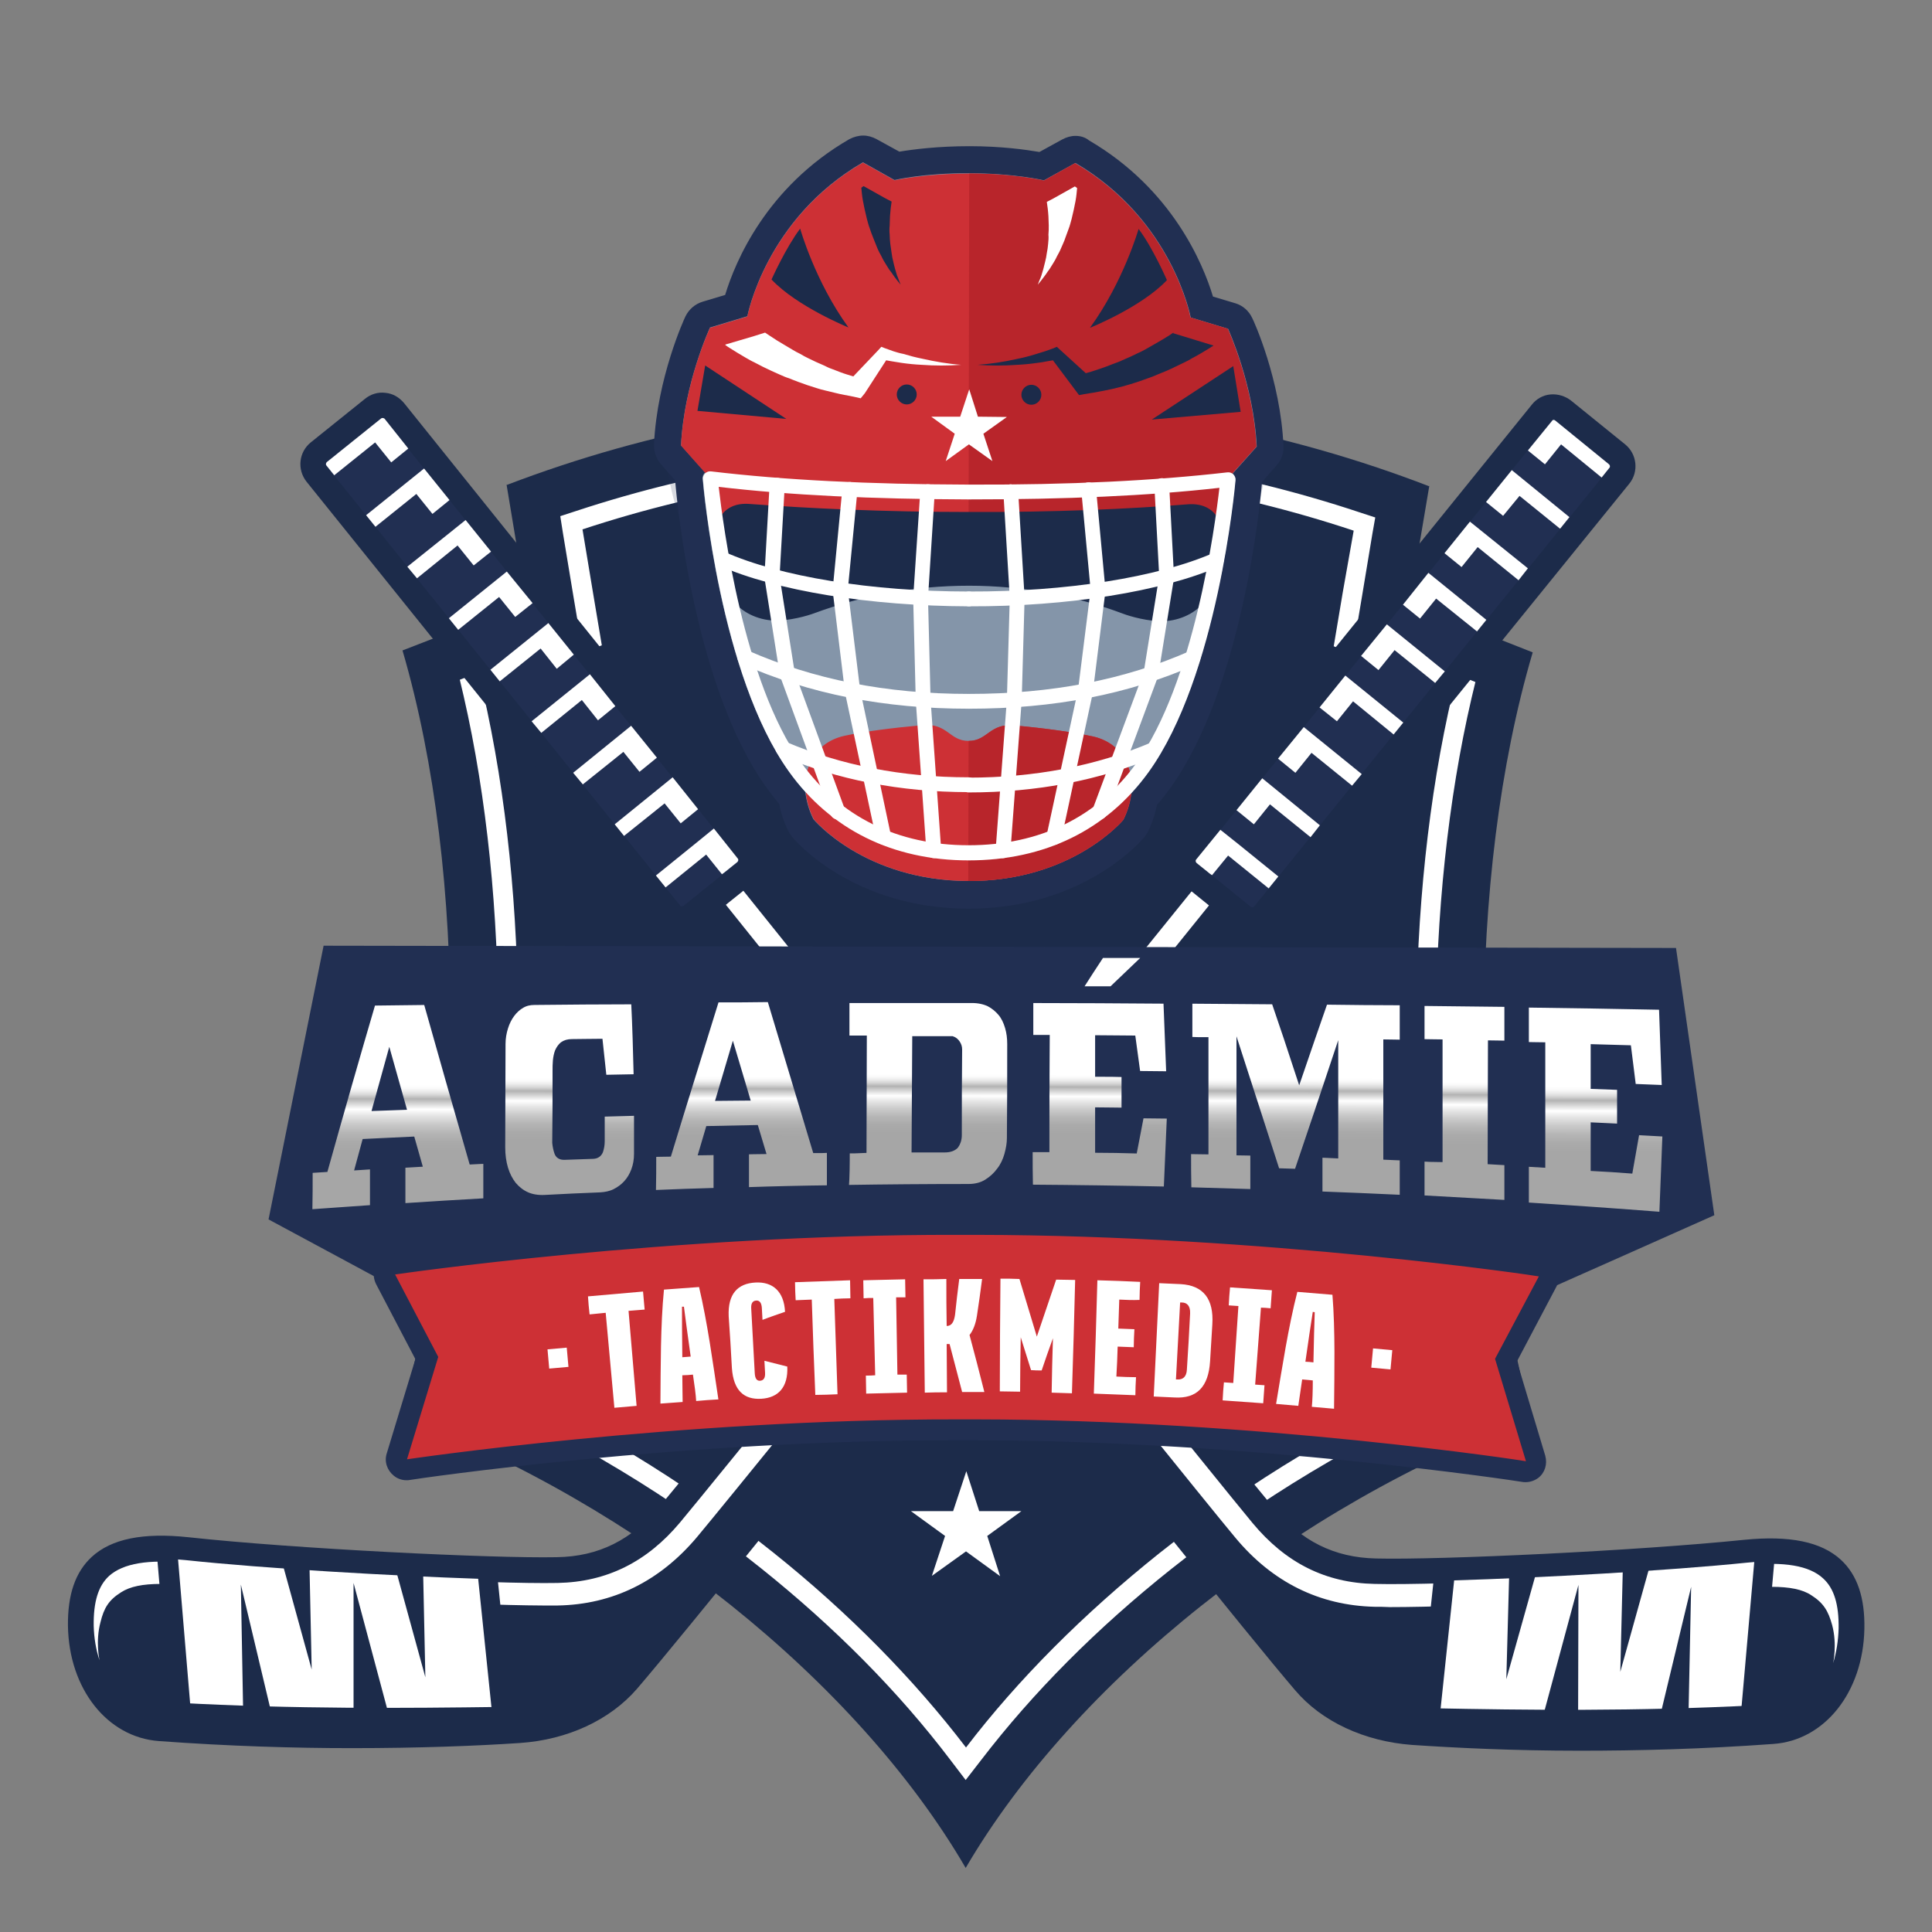 <?xml version="1.0" encoding="UTF-8"?>
<!-- Generator: Adobe Illustrator 26.3.1, SVG Export Plug-In . SVG Version: 6.00 Build 0)  -->
<svg xmlns="http://www.w3.org/2000/svg" xmlns:xlink="http://www.w3.org/1999/xlink" version="1.1" id="Calque_1" x="0px" y="0px" viewBox="0 0 600 600" style="enable-background:new 0 0 600 600;" xml:space="preserve">
<rect x="0" y="0" width="600" height="600" fill="#808080" stroke="none"/>
<style type="text/css">
	.st0{fill:#1C2B4A;}
	.st1{fill:#FFFFFF;}
	.st2{opacity:0.18;}
	.st3{fill:#212F52;}
	.st4{fill:#CD3035;}
	.st5{fill:#8495A9;}
	.st6{fill:#B8252B;}
	.st7{fill:url(#SVGID_1_);stroke:#212F52;stroke-width:2;stroke-miterlimit:10;}
	.st8{fill:url(#SVGID_00000142158206811716270990000004197447514858341764_);stroke:#212F52;stroke-width:2;stroke-miterlimit:10;}
	.st9{fill:url(#SVGID_00000169523103834924156130000018389302170991265970_);stroke:#212F52;stroke-width:2;stroke-miterlimit:10;}
	.st10{fill:url(#SVGID_00000020397758317658681640000005841076780442857401_);stroke:#212F52;stroke-width:2;stroke-miterlimit:10;}
	.st11{fill:url(#SVGID_00000144332027656115914240000012389524501108126083_);stroke:#212F52;stroke-width:2;stroke-miterlimit:10;}
	.st12{fill:url(#SVGID_00000043447772032147942680000016786696788633995952_);stroke:#212F52;stroke-width:2;stroke-miterlimit:10;}
	.st13{fill:url(#SVGID_00000049939924404503423880000004240199503297031330_);stroke:#212F52;stroke-width:2;stroke-miterlimit:10;}
	.st14{fill:url(#SVGID_00000120543520232005489090000008023236541002277304_);stroke:#212F52;stroke-width:2;stroke-miterlimit:10;}
</style>
<g>
	<g id="XMLID_00000042003142824258677850000015050489033030523052_">
		<path id="XMLID_00000029035441640814459870000011790650873789248152_" class="st0" d="M443.8,151c-44.4-17.1-92.7-26.4-143.2-26.5    s-98.7,9.1-143.2,26.1l-0.1-0.2l6.1,36.7L125,202c20.5,70.1,19.2,167.1-0.4,237.7c73.1,27.6,141.6,82.5,175.3,140.4    c33.8-57.8,102.5-112.5,175.7-139.8c-19.3-70.6-20.3-167.7,0.4-237.7l-38.3-15.1l6.2-36.7L443.8,151z"></path>
		<path id="XMLID_00000072263378486870304440000006703909938991101343_" class="st1" d="M426.2,165.8l0.9-5.1l-4.9-1.6    c-39.1-13-80-19.6-121.6-19.7c-41.6-0.1-82.6,6.4-121.7,19.3l-4.9,1.6l0.8,5.1l3.2,19.3l2,11.9l-11.3,4.4l-21.1,8.2l-4.8,1.9    l1.2,5.1c14.5,63.3,14.3,143.7-0.6,209.8l-1.1,4.8l4.5,2c31.3,13.7,62.3,32.4,89.5,54.2c23,18.4,42.8,38.4,58.8,59.5l4.8,6.3    l4.8-6.2c16.1-21,35.9-40.9,59-59.3c27.3-21.7,58.3-40.4,89.7-53.9l4.6-2l-1.1-4.8c-14.7-66.2-14.6-146.5,0.1-209.8l1.2-5    l-4.8-1.9l-21.1-8.3L421,197l2-11.9L426.2,165.8z M430,207l21.1,8.3c-15,64.2-15,145.2-0.1,212.4c-31.9,13.8-63.1,32.5-91,54.7    c-23.4,18.7-43.8,39.1-60,60.3c-16.2-21.2-36.4-41.8-59.8-60.5c-27.8-22.3-58.9-41.1-90.8-55c15.1-67.2,15.3-148.1,0.6-212.4    l21.1-8.2l15.8-6.2l-2.8-16.7l-3.2-19.3c38.5-12.7,78.7-19.1,119.8-19c41.1,0.1,81.2,6.6,119.7,19.4L417,184l-2.8,16.7L430,207z"></path>
	</g>
	<g id="XMLID_00000114074266898910641410000003034479687106717607_">
		<g id="XMLID_00000039130174316042218160000010754053425325937542_" class="st2">
			<path id="XMLID_00000044879132363498951720000001319571234870017470_" class="st3" d="M208.4,110.9c-1.4,6.5-2.2,13.2-2.2,20.2     c-0.1,51.9,41.9,94.1,93.9,94.2c51.9,0.1,94.1-41.9,94.2-93.9c0-6.9-0.7-13.7-2.2-20.2c-9.3,42.2-47,73.8-92,73.7     S217.6,153.2,208.4,110.9z"></path>
		</g>
	</g>
	<polygon id="XMLID_00000147211166684991882200000010810758873039321005_" class="st1" points="304.1,469.3 300.1,456.9 296,469.3    282.9,469.3 293.5,477 289.4,489.4 300,481.8 310.6,489.5 306.6,477 317.2,469.3  "></polygon>
	<g id="XMLID_00000065753046547191639480000005872195540982389429_">
		<g id="XMLID_00000142169967422069421150000011800117174267340948_">
			<g id="XMLID_00000152253348661067323030000013629307473249067189_">
				<path id="XMLID_00000175301221720843854840000016685559900558412969_" class="st0" d="M108.2,134.8c-4.6,3.7-5.4,10.5-1.6,15.2      l103.1,128.2c0,0,166.4,210.4,195.4,244.2c7.1,8.3,19,14.6,33.5,15.6c28.6,2,67.9,2.8,111.6-0.2c14.5-1,24.3-15.4,24.7-31.9      c0.4-17.6-8.3-26.2-32.9-23.6c-33,3.4-94.7,6.3-114.9,5.8c-14.6-0.3-25.8-6.4-35-17.5c-20.5-24.6-268.7-334.1-268.7-334.1      C119.7,131.8,112.9,131,108.2,134.8z"></path>
				<path id="XMLID_00000147899584100061143670000004293385805846466695_" class="st0" d="M105.8,131.7c-6.3,5.1-7.3,14.4-2.2,20.7      l103.1,128.2c1.7,2.1,166.8,210.8,195.5,244.3c8.3,9.8,21.6,15.9,36.3,17c13.4,0.9,31.2,1.8,52.2,1.8c17.8,0,38-0.5,60-2.1      c16-1.1,27.9-16.1,28.3-35.7c0.2-9.7-2.2-16.8-7.3-21.5c-6.1-5.6-15.9-7.6-30-6.2c-33.1,3.4-94.5,6.3-114.4,5.8      c-13-0.3-23.2-5.4-32-16C374.9,443.7,129,137,126.5,133.9c-2.5-3.1-6-5-9.9-5.4C112.7,128.1,108.8,129.2,105.8,131.7z       M120.3,138.9c2.5,3.1,248.5,309.8,268.7,334.2c10.3,12.4,22.7,18.5,37.9,18.9c20.1,0.5,82-2.4,115.4-5.8      c11.7-1.2,19.5,0.1,23.9,4.1c3.4,3.1,4.9,8.2,4.8,15.5c-0.3,15.2-9.3,27.2-21,28c-47.3,3.3-86.5,2-111.1,0.2      c-12.6-0.9-23.8-6.1-30.8-14.2c-28.5-33.4-193.6-242-195.3-244.1L109.7,147.5c-2.4-2.9-1.9-7.3,1-9.6c0,0,0,0,0,0      c1.2-1,2.7-1.5,4.3-1.5c0.2,0,0.5,0,0.7,0C117.6,136.5,119.2,137.4,120.3,138.9z"></path>
			</g>
			<g id="XMLID_00000008852369208236072740000004871116284254886840_">
				<path id="XMLID_00000132809454556438430260000016930062887320600456_" class="st1" d="M571,505.7c0.1-7.4-1.4-12.4-4.8-15.5      c-4.3-4-12.1-5.3-23.9-4.1c-33.4,3.4-95.2,6.3-115.4,5.8c-15.2-0.3-27.6-6.5-37.9-18.9C368.8,448.7,122.8,142,120.3,138.9      c-1.1-1.4-2.8-2.3-4.6-2.5c-0.2,0-0.5,0-0.7,0c-1.6,0-3.1,0.5-4.3,1.5l171.5,213.9c49.8,61.9,93.3,116,101.5,125.8      c11.5,13.8,26.1,21,43.2,21.4c1.4,0,2.9,0,4.7,0.1c24,0,80.3-2.7,111.6-5.9c2.5-0.3,4.8-0.4,6.9-0.4c5.7,0,9.7,0.8,12.4,2.6      c3.8,2.4,5.3,4.9,6.5,9.3c1.6,6,0.3,11.8,0.3,11.8C570.3,513.2,570.9,509.5,571,505.7z"></path>
			</g>
			<g id="XMLID_00000009584910929012477330000000653947945504321459_">
				<path id="XMLID_00000123404728648321033200000010248701016577269689_" class="st1" d="M548.2,481.7c-1.9,0.1-3.9,0.2-6,0.4      c-24.4,2.5-66,4.8-93.4,5.6l-5.4,50.5c26.5,1.7,61.3,2.3,99.9-0.1L548.2,481.7z"></path>
				<path id="XMLID_00000088094471527473788570000004139156422876566161_" class="st0" d="M490.7,542.8c15.8,0,33.5-0.4,52.7-1.6      c1.6-0.1,2.8-1.3,2.9-2.9l5-56.4c0.1-0.9-0.2-1.8-0.8-2.4c-0.6-0.7-1.5-1-2.4-1c-2,0.1-4.1,0.2-6.3,0.4      c-25,2.6-66.6,4.8-93.2,5.6c-1.6,0-2.9,1.2-3,2.8l-5.4,50.5c-0.1,0.9,0.2,1.7,0.7,2.4s1.3,1.1,2.2,1.1      C455.4,542.1,471.6,542.8,490.7,542.8z M451.6,490.8c26.7-0.8,66.6-3,90.9-5.5c0.8-0.1,1.5-0.1,2.3-0.2l-4.4,50.1      c-39,2.3-71.8,1.4-93.5,0.1L451.6,490.8z"></path>
			</g>
			<g id="XMLID_00000026862537455778977600000001374473875477131672_">
				<g id="XMLID_00000061435033123532644880000005094318474365021833_">
					<polygon id="XMLID_00000067928717132645183240000009737359949843018164_" class="st0" points="503.2,519.2 512.5,485.8        504,486.3      "></polygon>
				</g>
				<g id="XMLID_00000105409972334434123600000011578480939844295045_">
					<polygon id="XMLID_00000013898352198525426480000017179650049444874130_" class="st0" points="467.8,521.5 477.2,488        468.7,488.6      "></polygon>
				</g>
				<g id="XMLID_00000042697205167454949930000005208348457377584564_">
					<polygon id="XMLID_00000082369312887961945550000006278462826223662758_" class="st0" points="479.6,531.5 490.1,531.5        490.2,492.2      "></polygon>
				</g>
				<g id="XMLID_00000129906098991221206370000004615270223981739691_">
					<polygon id="XMLID_00000117652067955193213690000007283187171587732669_" class="st0" points="515.9,531.5 524.4,531.5        525.2,492.8      "></polygon>
				</g>
			</g>
			<g id="XMLID_00000049212215563631701530000007017218230421273514_">
				<g id="XMLID_00000108996345432735278640000002099227293218467748_">
					<path id="XMLID_00000030462799467750891720000016274240540480237712_" class="st3" d="M119.2,125.9c-0.2,0-0.3,0-0.5,0       c-1.1,0-2.1,0.4-3,1L99,140.4c-2,1.6-2.3,4.6-0.7,6.6l109.9,136.6c0.8,1,1.9,1.6,3.2,1.7c0.2,0,0.3,0,0.5,0c1.1,0,2.1-0.4,3-1       l16.8-13.5c2-1.6,2.3-4.6,0.7-6.6L122.4,127.6C121.6,126.6,120.5,126,119.2,125.9z"></path>
					<path id="XMLID_00000077316609683210096780000010315672408678232735_" class="st0" d="M119.7,122c-2.3-0.3-4.6,0.4-6.4,1.9       l-16.8,13.5c-3.7,3-4.3,8.4-1.3,12.2l109.9,136.6c1.4,1.8,3.5,2.9,5.8,3.2c0.3,0,0.6,0.1,0.9,0.1c2,0,3.9-0.7,5.4-1.9       l16.8-13.5c3.7-3,4.3-8.4,1.3-12.2L125.5,125.2C124,123.4,122,122.2,119.7,122z M229.1,267.8l-16.8,13.5       c-0.1,0.1-0.3,0.2-0.6,0.2c-0.2,0-0.4-0.1-0.5-0.3L101.3,144.6c-0.3-0.3-0.2-0.8,0.1-1.1l16.8-13.5c0.1-0.1,0.3-0.2,0.6-0.2       c0,0,0,0,0,0c0.2,0,0.4,0.1,0.5,0.3l109.9,136.6C229.5,267,229.4,267.5,229.1,267.8z"></path>
				</g>
				<g id="XMLID_00000172426707470744527100000006069842155701028751_">
					<g id="XMLID_00000025423031254152979710000012827679731788473001_">
						<path id="XMLID_00000132777605401175412090000006761978014030374793_" class="st1" d="M118.8,129.8c-0.2,0-0.4,0.1-0.5,0.2        l-16.8,13.5c-0.3,0.3-0.4,0.8-0.1,1.1l2.4,3l12.7-10.2l5,6.2l5.3-4.3l-7.4-9.3C119.2,129.9,119,129.8,118.8,129.8        C118.8,129.8,118.8,129.8,118.8,129.8z"></path>
					</g>
					<g id="XMLID_00000028304962974804411050000000086387426800130724_">
						<polygon id="XMLID_00000059267971408696812260000005837095880125266313_" class="st1" points="129.5,179.6 142.1,169.4         147.1,175.6 152.5,171.3 144.6,161.5 126.5,176       "></polygon>
					</g>
					<g id="XMLID_00000057865148282833064100000011304136272057684110_">
						<polygon id="XMLID_00000029026294631081559470000012253709818265796768_" class="st1" points="116.6,163.6 129.3,153.4         134.3,159.6 139.6,155.3 131.7,145.5 113.7,160       "></polygon>
					</g>
					<g id="XMLID_00000081639436760527055980000001171664118479762075_">
						<path id="XMLID_00000006690131065699743390000018408571324073980290_" class="st1" d="M203.7,271.9l3,3.7l12.6-10.2l4.9,6.1        l0.7-0.5l4.1-3.3c0.3-0.3,0.4-0.8,0.1-1.1l-7.4-9.3l-5.4,4.4h0l-4.2,3.4L203.7,271.9z"></path>
					</g>
					<g id="XMLID_00000114757987949783791930000015259407150860282766_">
						<polygon id="XMLID_00000002380104705738610520000015303715366910494338_" class="st1" points="181,243.6 193.6,233.5         198.6,239.7 204,235.3 196,225.4 178,240       "></polygon>
					</g>
					<g id="XMLID_00000095337129840521965870000003321886134075229629_">
						<polygon id="XMLID_00000092439008407725367220000015946700037189239962_" class="st1" points="142.3,195.6 155,185.4         160,191.6 165.4,187.3 157.4,177.5 139.4,192       "></polygon>
					</g>
					<g id="XMLID_00000088105143333443190270000003784431751971975310_">
						<polygon id="XMLID_00000134247645033581603970000014688820791577534121_" class="st1" points="193.8,259.6 206.4,249.5         211.4,255.7 216.8,251.3 208.9,241.4 190.9,256       "></polygon>
					</g>
					<g id="XMLID_00000055694299312695780160000002136031559814581177_">
						<polygon id="XMLID_00000057861332603203379030000003535334785619141548_" class="st1" points="168.1,227.6 180.7,217.4         185.7,223.7 191.1,219.3 183.2,209.4 165.1,224       "></polygon>
					</g>
					<g id="XMLID_00000011025119451885877870000010645503061331327130_">
						<polygon id="XMLID_00000082350183627880918810000001489871039197272213_" class="st1" points="155.2,211.6 167.9,201.4         172.9,207.7 178.2,203.3 170.3,193.5 152.3,208       "></polygon>
					</g>
				</g>
			</g>
			<g id="XMLID_00000109716973845977171730000004212975485013894301_">
				<path id="XMLID_00000079481357666630890030000007459052631276261547_" class="st0" d="M543.7,538.1l1.2-8.5      c-36.3,1.9-70.8,1.5-100.7,0.9l-0.8,8.1c0,0,23.4,1.7,48.1,1.6C516.2,540.2,543.7,538.1,543.7,538.1z"></path>
			</g>
		</g>
		<g id="XMLID_00000031924212981486387300000015159505522164254633_">
			<g id="XMLID_00000106125460734106206110000017197832981765717686_">
				<path id="XMLID_00000176725630459560222150000007410706588620775040_" class="st0" d="M58.1,481.4c-24.7-2.6-33.3,5.9-33,23.5      c0.3,16.5,10.1,30.9,24.6,32c43.8,3.2,83.1,2.5,111.6,0.6c14.6-1,26.5-7.3,33.6-15.5c29-33.7,196.2-243.6,196.2-243.6      l103.5-127.9c3.7-4.6,3-11.4-1.6-15.2c-4.6-3.8-11.4-3-15.2,1.6c0,0-249.2,308.7-269.8,333.2c-9.3,11-20.5,17.1-35,17.4      C152.8,487.9,91,484.9,58.1,481.4z"></path>
				<path id="XMLID_00000040575910061670252360000017615621312113754814_" class="st0" d="M58.5,477.4c-14.1-1.5-23.9,0.5-30,6.1      c-5.1,4.7-7.5,11.7-7.4,21.4c0.3,19.6,12.2,34.6,28.2,35.8c21.9,1.6,42.1,2.2,60,2.2c21,0,38.8-0.7,52.2-1.6      c14.7-1,27.9-7.1,36.3-16.8c28.7-33.4,194.6-241.6,196.2-243.7L497.6,153c5.1-6.3,4.1-15.6-2.2-20.7c-3.1-2.5-6.9-3.6-10.8-3.2      c-3.9,0.4-7.4,2.3-9.9,5.4c-2.5,3.1-249.4,309-269.7,333.2c-8.9,10.6-19.1,15.7-32.1,15.9C153,484,91.6,481,58.5,477.4z       M211,472.7c20.4-24.3,267.3-330.2,269.8-333.3c1.2-1.4,2.8-2.3,4.6-2.5c1.8-0.2,3.6,0.3,5,1.5c0,0,0,0,0,0      c2.9,2.4,3.4,6.7,1,9.6L387.9,276c-1.7,2.1-167.4,210.2-196.1,243.4c-7,8.1-18.3,13.3-30.9,14.1c-24.6,1.6-63.8,2.9-111.1-0.6      C38.2,532.1,29.2,520,29,504.8c-0.1-7.4,1.5-12.4,4.8-15.5c3.3-3,8.6-4.5,16.1-4.5c2.4,0,4.9,0.2,7.7,0.5      c33.3,3.6,95.2,6.6,115.4,6.2C188.3,491.2,200.7,485,211,472.7z"></path>
			</g>
			<g id="XMLID_00000116919297950537443130000012208766071900632496_">
				<path id="XMLID_00000124857864447290579830000017209947304207081384_" class="st1" d="M37.6,494.5c2.8-1.8,6.7-2.6,12.4-2.6      c2.1,0,4.4,0.1,6.9,0.4c31.3,3.3,87.6,6.2,111.6,6.3c1.7,0,3.3,0,4.7,0c17.1-0.3,31.7-7.5,43.3-21.3      c8.2-9.8,51.9-63.7,101.9-125.4l172.2-213.4c-1.2-1-2.7-1.5-4.3-1.5c-0.2,0-0.5,0-0.7,0c-1.8,0.2-3.5,1.1-4.6,2.5      c-2.5,3.1-249.5,309-269.8,333.3c-10.3,12.3-22.8,18.5-38,18.8c-20.1,0.4-82-2.7-115.4-6.2c-11.7-1.2-19.5,0.1-23.9,4      c-3.4,3.1-4.9,8.1-4.8,15.5c0.1,3.8,0.7,7.4,1.8,10.7c0,0-1.3-5.8,0.3-11.8C32.3,499.3,33.8,496.9,37.6,494.5z"></path>
			</g>
			<g id="XMLID_00000035492090225813666290000014313952471656360872_">
				<path id="XMLID_00000096753961899212938150000004058881769510369210_" class="st1" d="M51.8,480.9l4.8,56.4      c38.6,2.5,73.4,2,99.9,0.4l-5.2-50.5c-27.4-0.9-69-3.3-93.4-5.9C55.8,481.1,53.7,481,51.8,480.9z"></path>
				<path id="XMLID_00000055700799834271709860000009320183202201805454_" class="st0" d="M151.4,484.1c-26.5-0.9-68.2-3.2-93.2-5.9      c-2.1-0.2-4.2-0.4-6.3-0.4c-0.9,0-1.8,0.3-2.4,1c-0.6,0.7-0.9,1.5-0.9,2.4l4.8,56.4c0.1,1.6,1.4,2.8,2.9,2.9      c19.2,1.2,37,1.7,52.7,1.7c19.1,0,35.3-0.6,47.5-1.3c0.9-0.1,1.7-0.4,2.2-1.1c0.6-0.7,0.8-1.5,0.7-2.4l-5.2-50.5      C154.3,485.4,153,484.2,151.4,484.1z M59.5,534.4l-4.2-50.1c0.7,0.1,1.5,0.1,2.3,0.2c24.2,2.6,64.2,4.9,90.9,5.8l4.6,44.5      C131.3,536,98.5,536.8,59.5,534.4z"></path>
			</g>
			<g id="XMLID_00000119079263868645639740000016439974024739798686_">
				<g id="XMLID_00000098179865190965145880000015691627243397858721_">
					<polygon id="XMLID_00000027580126583462542850000002811723076776093083_" class="st0" points="96.8,518.5 96.1,485.6        87.6,485.1      "></polygon>
				</g>
				<g id="XMLID_00000147919825470454182370000008792898405993637011_">
					<polygon id="XMLID_00000107573723341171121290000012070889472528744123_" class="st0" points="132.1,520.9 131.4,488        122.9,487.4      "></polygon>
				</g>
				<g id="XMLID_00000034050537805879090780000008684736567742854040_">
					<polygon id="XMLID_00000149344695875044418790000015936890587730000281_" class="st0" points="120.3,530.9 109.8,491.6        109.8,530.9      "></polygon>
				</g>
				<g id="XMLID_00000026869401053792371030000004055969024633520290_">
					<polygon id="XMLID_00000088109615559034653660000005488310626288542867_" class="st0" points="84,530.8 74.8,492.1 75.5,530.8             "></polygon>
				</g>
			</g>
			<g id="XMLID_00000005263559325290430010000009008372796624946361_">
				<g id="XMLID_00000020397928699018273880000008382850025642303669_">
					<path id="XMLID_00000106128822475500031210000004274396517089247117_" class="st3" d="M369.2,271.1l16.8,13.6       c0.8,0.7,1.9,1.1,3,1.1c0.2,0,0.3,0,0.5,0c1.2-0.1,2.4-0.8,3.2-1.7l110.3-136.2c1.6-2,1.3-5-0.7-6.6l-16.8-13.6       c-0.8-0.7-1.9-1.1-3-1.1c-0.2,0-0.3,0-0.5,0c-1.2,0.1-2.4,0.8-3.2,1.7L368.5,264.4C366.9,266.5,367.2,269.4,369.2,271.1z"></path>
					<path id="XMLID_00000093861087504194125780000015366518926306622618_" class="st0" d="M366.7,274.1l16.8,13.6       c1.5,1.2,3.5,1.9,5.4,1.9c0.3,0,0.6,0,0.9,0c2.3-0.2,4.4-1.4,5.8-3.2L506,150.2c3-3.7,2.4-9.2-1.3-12.2l-16.8-13.6       c-1.8-1.4-4.1-2.1-6.4-1.9c-2.3,0.2-4.4,1.4-5.8,3.2L365.5,262C362.5,265.7,363,271.1,366.7,274.1z M371.6,266.9l110.3-136.2       c0.1-0.2,0.3-0.3,0.6-0.3c0.2,0,0.4,0.1,0.5,0.2l16.8,13.6c0.3,0.3,0.4,0.8,0.1,1.1L389.5,281.5c-0.1,0.2-0.3,0.3-0.6,0.3       c-0.2,0-0.4-0.1-0.5-0.2L371.7,268C371.3,267.7,371.3,267.3,371.6,266.9z"></path>
				</g>
				<g id="XMLID_00000052782472368429256760000012384739626056035766_">
					<g id="XMLID_00000088814279790806864300000015158179418781452686_">
						<path id="XMLID_00000083808357011059056120000002078207516293009829_" class="st1" d="M497.4,148.3l2.4-3        c0.3-0.3,0.2-0.8-0.1-1.1L483,130.6c-0.1-0.1-0.3-0.2-0.5-0.2c0,0,0,0,0,0c-0.2,0-0.4,0.1-0.5,0.3l-7.5,9.2l5.3,4.3l5-6.2        L497.4,148.3z"></path>
					</g>
					<g id="XMLID_00000116955635225937575610000017678709261743215274_">
						<polygon id="XMLID_00000110432910808926886500000003308309949827208836_" class="st1" points="471.6,180.2 474.5,176.5         456.5,162 448.6,171.8 453.9,176.1 458.9,169.9       "></polygon>
					</g>
					<g id="XMLID_00000009548286388009455370000015611387950381863590_">
						<polygon id="XMLID_00000132799686664540474430000004990783058747234695_" class="st1" points="484.5,164.2 487.4,160.6         469.5,146 461.5,155.9 466.8,160.2 471.9,154       "></polygon>
					</g>
					<g id="XMLID_00000183243037661102683130000010730204189523091102_">
						<path id="XMLID_00000090997073626468003910000013147999979237985428_" class="st1" d="M379,257.7l-7.5,9.2        c-0.3,0.3-0.2,0.8,0.1,1.1l4.1,3.3l0.7,0.5l5-6.1l12.6,10.2l3-3.7l-8.4-6.8l-4.2-3.4h0L379,257.7z"></path>
					</g>
					<g id="XMLID_00000098194098524006024600000001818548874181365378_">
						<polygon id="XMLID_00000115514428771589035490000014427097956048048809_" class="st1" points="419.9,244 422.9,240.4         404.9,225.8 396.9,235.6 402.3,240 407.3,233.8       "></polygon>
					</g>
					<g id="XMLID_00000112604511075164939110000012134416473855548293_">
						<polygon id="XMLID_00000170262626273312036870000004113650658829888175_" class="st1" points="458.7,196.1 461.6,192.5         443.6,177.9 435.7,187.8 441,192.1 446,185.9       "></polygon>
					</g>
					<g id="XMLID_00000083772247510490875750000000811670016936999062_">
						<polygon id="XMLID_00000086668150187265607250000007637240196071557299_" class="st1" points="407,260 409.9,256.3 392,241.7         384,251.6 389.4,256 394.4,249.8       "></polygon>
					</g>
					<g id="XMLID_00000154394390507365384150000016261144271723334295_">
						<polygon id="XMLID_00000083058012558470509820000000804931735756266138_" class="st1" points="432.8,228.1 435.8,224.4         417.8,209.8 409.8,219.7 415.2,224 420.2,217.8       "></polygon>
					</g>
					<g id="XMLID_00000076564422740103919600000012511896344878448828_">
						<polygon id="XMLID_00000165946033076308831530000004918197022171077023_" class="st1" points="445.7,212.1 448.7,208.5         430.7,193.9 422.7,203.7 428.1,208.1 433.1,201.9       "></polygon>
					</g>
				</g>
			</g>
			<g id="XMLID_00000016054103059611762260000018067319921022514100_">
				<path id="XMLID_00000074427671408301416130000004870854423428723587_" class="st0" d="M55,528.8l1.2,8.5c0,0,27.5,2.2,52.2,2.4      c24.7,0.1,48.1-1.5,48.1-1.5l-0.8-8.1C125.8,530.5,91.3,530.8,55,528.8z"></path>
			</g>
		</g>
	</g>
	<g id="XMLID_00000086652989860381969170000000172763681514300546_">
		<g id="XMLID_00000077292388589029975990000014849770937533675695_">
			<path id="XMLID_00000016786948910328828950000003888010104919894921_" class="st3" d="M136.1,407.1c46.1-7,99.6-12.2,159.2-12.7     c64.8-0.5,122.8,4.6,172.1,11.9c21.7-9.6,43.4-19.3,65-28.9c-4-27.7-7.9-55.3-11.9-83c-140-0.2-280-0.5-420-0.7     c-5.7,28.3-11.4,56.6-17.1,85C100.9,388.1,118.5,397.6,136.1,407.1z"></path>
		</g>
	</g>
	<g id="XMLID_00000136399021086917876330000009162555051189744036_">
		<g id="XMLID_00000178191676238775878290000001432014419217110719_">
			<path id="XMLID_00000002370711269914173740000005162695302271129989_" class="st4" d="M480.9,395.7c-0.5-2.2-1.3-2.3-6.5-3     c-2.5-0.4-6.2-0.9-10.9-1.5c-8.5-1.1-22.3-2.7-39.2-4.4c-29.7-2.9-74.8-6.4-121-6.5l-3.1,0l-3.1,0c-46.2-0.1-91.3,3.3-121,6.1     c-16.9,1.6-30.7,3.2-39.2,4.3c-4.7,0.6-8.4,1.1-10.9,1.4c-5.2,0.7-6,0.8-6.5,3c-0.2,0.7-0.1,1.5,0.3,2.2l12.8,24.5l-9.3,30.6     c-0.4,1.3,0,2.6,1.1,3.4c0.6,0.4,1.3,0.7,2,0.7c0.2,0,0.4,0,0.6-0.1c1.9-0.3,83.9-12.5,170.3-12.4l5.8,0     c86.4,0.1,168.4,12.6,170.2,12.9c0.2,0,0.4,0.1,0.6,0.1c0.7,0,1.4-0.2,2-0.7c1-0.8,1.5-2.2,1.1-3.4l-9.2-30.6l12.9-24.4     C481,397.2,481.1,396.4,480.9,395.7z"></path>
			<path id="XMLID_00000002362173492991896290000014922192760180219312_" class="st3" d="M484,395c-1-4.3-4.8-4.9-6.3-5.1     c-0.7-0.1-1.6-0.2-2.9-0.4c-2.3-0.3-6-0.8-11-1.5c-8.6-1.1-22.3-2.7-39.3-4.4c-29.7-2.9-74.9-6.4-121.3-6.5c-1,0-2.1,0-3.1,0     c-1,0-2,0-3.1,0c-46.3-0.1-91.6,3.3-121.3,6.1c-16.9,1.6-30.7,3.2-39.3,4.3c-5,0.6-8.7,1.1-11,1.4c-1.3,0.2-2.3,0.3-2.9,0.4     c-1.5,0.2-5.3,0.8-6.3,5.1c-0.3,1.5-0.1,3,0.6,4.4l12.2,23.3l-8.9,29.3c-0.8,2.5,0.1,5.2,2.2,6.9c1.1,0.9,2.5,1.4,3.9,1.4     c0.4,0,0.8,0,1.2-0.1c2.3-0.4,84.4-12.5,169.7-12.3c1,0,1.9,0,2.9,0c1,0,2,0,2.9,0c85.4,0.1,167.4,12.5,169.7,12.9     c0.4,0.1,0.8,0.1,1.2,0.1c1.4,0,2.8-0.5,3.9-1.3c2.1-1.6,2.9-4.3,2.2-6.9l-8.8-29.3l12.3-23.3C484.1,398,484.3,396.5,484,395z      M464.3,422l9.6,31.8l0,0l0,0c-0.1-0.1-83.6-12.9-170.8-13c-1,0-1.9,0-2.9,0c-1,0-2,0-2.9,0c-87.2-0.1-170.8,12.4-170.9,12.4l0,0     l0,0l9.7-31.8l-13.4-25.6c-0.1,0,85.4-12.5,174.5-12.3c1,0,2,0,3.1,0c1,0,2.1,0,3.1,0c89.2,0.1,174.6,12.8,174.5,12.9L464.3,422z     "></path>
		</g>
	</g>
	<g id="XMLID_00000030479238153509893230000013179884154486250149_">
		<g id="XMLID_00000113322553608721361570000011652797824507684017_">
			<path id="XMLID_00000010292362030949187120000014107539562921368734_" class="st1" d="M381.4,102.2l-11.6-3.5     c0,0-5.6-30.3-35.8-47.9l-9.8,5.4c0,0-9.1-2.2-23.2-2.2c-14,0-23.2,2.1-23.2,2.1l-9.8-5.5c-30.2,17.5-35.9,47.8-35.9,47.8     l-11.6,3.5c0,0-8.1,17.4-9,36.6l7.5,8.4c0,0-0.1,0-0.1,0.1c-0.5,0.5-0.8,1.2-0.7,1.9c0.2,2.5,5.4,60.9,26.7,90.7     c1.6,2.3,3.4,4.5,5.2,6.5c0.3,2.8,1.1,5.6,2.5,8.5c0,0,15.7,19.1,48.1,19.2c32.3,0.1,48.1-19,48.1-19c1.4-2.8,2.2-5.7,2.5-8.4     c1.9-2,3.6-4.2,5.3-6.5c21.4-29.7,26.8-88.2,27-90.6c0.1-0.7-0.2-1.4-0.7-1.9c0,0-0.1-0.1-0.1-0.1l7.5-8.4     C389.4,119.6,381.4,102.2,381.4,102.2z"></path>
		</g>
		<g id="XMLID_00000087377946771454753800000014189369988552555921_">
			<g id="XMLID_00000098901237538094294250000016290068367931109764_">
				<g id="XMLID_00000037689245267616548440000003245034307805838248_">
					<path id="XMLID_00000101809637108241225860000007072303542427627427_" class="st5" d="M394.5,138.6c-0.9-19.8-9-37.5-9.3-38.2       c-0.5-1.1-1.5-1.9-2.6-2.3l-9.2-2.8c-2.1-8-10.6-32.7-37.2-48.2c-0.7-0.4-1.4-0.6-2.1-0.6c-0.7,0-1.4,0.2-2.1,0.5l-8.4,4.7       c-3.3-0.7-11.4-2-22.5-2c-11,0-19.1,1.3-22.5,1.9l-8.4-4.7c-0.6-0.4-1.4-0.5-2.1-0.5c-0.7,0-1.5,0.2-2.1,0.6       c-26.7,15.4-35.2,40.1-37.3,48.1l-9.2,2.8c-1.2,0.3-2.1,1.2-2.6,2.3c-0.3,0.7-8.5,18.4-9.4,38.2c-0.1,1.1,0.3,2.2,1.1,3       l5.6,6.3c-0.1,0.5-0.1,1,0,1.5c0.2,2.5,5.5,62.1,27.5,92.8c1.4,2,3,4,4.6,5.8c0.4,2.9,1.3,5.7,2.7,8.5c0.1,0.3,0.3,0.6,0.5,0.8       c0.7,0.8,17.4,20.7,51.3,20.7c33.9,0.1,50.7-19.7,51.4-20.6c0.2-0.3,0.4-0.5,0.5-0.8c1.4-2.8,2.3-5.6,2.7-8.5       c1.6-1.9,3.2-3.8,4.7-5.8c22.1-30.7,27.5-90.2,27.8-92.7c0-0.5,0-1,0-1.5l5.7-6.3C394.2,140.8,394.6,139.7,394.5,138.6z"></path>
				</g>
				<g id="XMLID_00000120524200462331719680000000282320141309880458_">
					<path id="XMLID_00000177450079367508731550000016655629322767134393_" class="st3" d="M334,42.2c-1.4,0-2.8,0.4-4.1,1.1       l-7.1,3.9c-4.1-0.7-11.8-1.8-21.7-1.8c-9.9,0-17.6,1-21.8,1.7l-7.1-3.9c-1.3-0.7-2.7-1.1-4.1-1.1c-1.5,0-2.9,0.4-4.3,1.1       c-25.8,14.9-35.5,38.1-38.6,48.4l-7,2.1c-2.3,0.7-4.2,2.3-5.3,4.5c-0.4,0.8-8.8,19.1-9.8,39.8c-0.1,2.2,0.7,4.4,2.1,6.1       l4.5,5.1c0,0.1,0,0.2,0,0.3c0.5,6.4,6,63.8,28.2,94.9c1.3,1.8,2.7,3.6,4.1,5.3c0.5,2.9,1.5,5.7,2.9,8.5       c0.3,0.6,0.6,1.1,1.1,1.7c0.7,0.9,18.7,22.2,54.6,22.3c35.9,0.1,53.9-21.2,54.7-22.1c0.4-0.5,0.8-1.1,1.1-1.6       c1.4-2.8,2.3-5.6,2.9-8.5c1.4-1.7,2.8-3.4,4.1-5.2c22.4-31.1,28-88.4,28.5-94.8c0-0.1,0-0.2,0-0.3l4.5-5.1       c1.5-1.7,2.3-3.8,2.2-6c-0.9-20.7-9.3-39.1-9.7-39.8c-1-2.2-2.9-3.9-5.2-4.6l-7-2.1c-3.1-10.3-12.8-33.5-38.5-48.5       C337,42.6,335.5,42.2,334,42.2z M369.8,98.6l11.6,3.5c0,0,8,17.4,8.9,36.6l-7.5,8.4c0,0,0.1,0,0.1,0.1c0.5,0.5,0.8,1.2,0.7,1.9       c-0.2,2.5-5.6,60.9-27,90.6c-1.7,2.3-3.4,4.4-5.3,6.5c-0.3,2.8-1.1,5.6-2.5,8.4c0,0-15.8,19.1-48.1,19       c-32.3-0.1-48.1-19.2-48.1-19.2c-1.4-2.8-2.2-5.7-2.5-8.5c-1.8-2-3.6-4.2-5.2-6.5c-21.3-29.8-26.5-88.2-26.7-90.7       c-0.1-0.7,0.2-1.4,0.7-1.9c0,0,0.1-0.1,0.1-0.1l-7.5-8.4c0.9-19.2,9-36.6,9-36.6l11.6-3.5c0,0,5.7-30.3,35.9-47.8l9.8,5.5       c0,0,9.2-2.2,23.2-2.1c14,0,23.2,2.2,23.2,2.2l9.8-5.4C364.2,68.3,369.8,98.6,369.8,98.6z"></path>
				</g>
			</g>
			<g id="XMLID_00000172401116228108273960000017453050378310864549_">
				<path id="XMLID_00000003824281590163209890000003861346178067029662_" class="st4" d="M324.2,56.1c0,0-9.1-2.2-23.2-2.2      c-14,0-23.2,2.1-23.2,2.1l-9.8-5.5c-30.2,17.5-35.9,47.8-35.9,47.8l-11.6,3.5c0,0-8.1,17.4-9,36.6l8.6,9.7c0,0,0.8,8.3,2.1,15.8      l157.1,0.3c1.3-7.4,2.1-15.8,2.1-15.8l8.7-9.7c-0.9-19.2-8.9-36.6-8.9-36.6l-11.6-3.5c0,0-5.6-30.3-35.8-47.9L324.2,56.1z"></path>
			</g>
			<g id="XMLID_00000116952260586023604810000011787614368421432227_">
				<path id="XMLID_00000007412369516468979870000014312469721473458823_" class="st6" d="M324.2,56.1c0,0-9.1-2.2-23.2-2.2      l-0.2,110.2l78.6,0.1c1.3-7.4,2.1-15.8,2.1-15.8l8.7-9.7c-0.9-19.2-8.9-36.6-8.9-36.6l-11.6-3.5c0,0-5.6-30.3-35.8-47.9      L324.2,56.1z"></path>
			</g>
			<g id="XMLID_00000067233249014160248230000015926623005563422876_">
				<g id="XMLID_00000018943931646221570370000017476802483998364310_">
					<polygon id="XMLID_00000058561592534998221570000013973485287490235316_" class="st1" points="303.7,129.4 301,120.9        298.2,129.4 289.2,129.4 296.5,134.7 293.7,143.2 300.9,138 308.2,143.2 305.4,134.7 312.7,129.5      "></polygon>
				</g>
			</g>
			<g id="XMLID_00000065773127608565517560000015969138227463885718_">
				<path id="XMLID_00000062157364633261717720000004781539197536079764_" class="st4" d="M315.1,225.3c-7.8-0.8-8.3,4.8-14.3,4.8      c-6,0-6.5-5.6-14.3-4.9c-9.9,0.9-18.2,2-24.2,3.3c-11.5,2.5-15.2,14.6-9.6,25.9c0,0,15.7,19.1,48.1,19.2      c32.3,0.1,48.1-19,48.1-19c5.6-11.3,1.9-23.4-9.5-25.9C333.3,227.4,325,226.2,315.1,225.3z"></path>
			</g>
			<g id="XMLID_00000124155667107792340110000013515397723219667604_">
				<g id="XMLID_00000068657213820637705890000004696093513561953687_">
					<path id="XMLID_00000013160532185435331610000011329893244366944175_" class="st6" d="M315.1,225.3c-7.8-0.8-8.3,4.8-14.3,4.8       l-0.1,43.5c32.3,0.1,48.1-19,48.1-19c5.6-11.3,1.9-23.4-9.5-25.9C333.3,227.4,325,226.2,315.1,225.3z"></path>
				</g>
			</g>
			<g id="XMLID_00000062912112099456303410000002835949304824146080_">
				<g id="XMLID_00000176744681457310602070000000605547535363903889_">
					<g id="XMLID_00000015334930580785675580000005106161599995810983_">
						<polygon id="XMLID_00000067234120106515531920000007462241579091295875_" class="st0" points="244.2,130.1 219,113.5         216.6,127.6       "></polygon>
					</g>
				</g>
				<g id="XMLID_00000033345525750877952810000015827107367078210480_">
					<g id="XMLID_00000137842073021373444930000014194131505004435633_">
						<polygon id="XMLID_00000111880988982190969530000018198566828997297048_" class="st0" points="357.7,130.3 385.3,127.9         383,113.7       "></polygon>
					</g>
				</g>
			</g>
			<g id="XMLID_00000127760084222669498890000015098005248510211226_">
				<path id="XMLID_00000020377863659082552140000002817333746216172423_" class="st0" d="M278.5,122.5c0,1.7,1.4,3.1,3.1,3.1      c1.7,0,3.1-1.4,3.1-3.1c0-1.7-1.4-3.1-3.1-3.1C279.9,119.4,278.5,120.8,278.5,122.5z"></path>
			</g>
			<g id="XMLID_00000177445903766719318960000011807674452063309462_">
				<path id="XMLID_00000158008601554408914230000004137290073360451204_" class="st0" d="M317.2,122.6c0,1.7,1.4,3.1,3.1,3.1      c1.7,0,3.1-1.4,3.1-3.1c0-1.7-1.4-3.1-3.1-3.1C318.6,119.5,317.2,120.9,317.2,122.6z"></path>
			</g>
			<g id="XMLID_00000091723310822444942510000010174910104848359049_">
				<g id="XMLID_00000049920369937301085200000014749459625225914514_">
					<path id="XMLID_00000168815520487538299580000006391265786327054468_" class="st0" d="M263.5,101.7c-10.4-14.3-15-30.7-15-30.7       c-4.4,5.8-8.9,15.8-8.9,15.8C247.5,95.2,263.5,101.7,263.5,101.7z"></path>
				</g>
				<g id="XMLID_00000101074242753926832850000009473851014964058043_">
					<path id="XMLID_00000181801417825748622360000005688810063394492546_" class="st0" d="M362.4,87c0,0-4.4-10.1-8.8-15.9       c0,0-4.7,16.4-15.1,30.7C338.5,101.8,354.5,95.4,362.4,87z"></path>
				</g>
			</g>
			<g id="XMLID_00000108283028764004046700000013001628017119718066_">
				<path id="XMLID_00000026863166798088928090000014399206692074389944_" class="st0" d="M300.9,159c-26.7,0-49.4-1.1-68.2-2.5      c-8-0.6-13.5,5.4-9.6,21.1c0.7,2.9,1.7,5,4.5,8.8c2.6,3.7,7.7,6.1,12.6,6.3c4.9,0.2,10.7-1.5,12.8-2.3      c14.9-5.5,31.1-8.5,47.9-8.5c16.8,0,33,3.1,47.9,8.7c2.1,0.8,7.9,2.5,12.8,2.3c4.9-0.2,10-2.6,12.6-6.3c2.8-3.9,3.8-5.9,4.5-8.8      c3.9-15.7-1.6-21.7-9.6-21.2C350.3,158.1,327.6,159.1,300.9,159z"></path>
			</g>
			<g id="XMLID_00000096038677450540363680000004768441615352684682_">
				<path id="XMLID_00000003087123001952605730000006965177421430394535_" class="st1" d="M219,147c-0.5,0.5-0.8,1.2-0.7,1.9      c0.2,2.5,5.4,60.9,26.7,90.7c12.9,18,32.2,27.6,55.8,27.6c23.6,0,42.9-9.4,55.9-27.4c21.4-29.7,26.8-88.2,27-90.6      c0.1-0.7-0.2-1.4-0.7-1.9c-0.5-0.5-1.2-0.7-1.9-0.6c-22.7,2.6-48.9,3.9-80.1,3.8c-31.2-0.1-57.4-1.4-80.1-4.1      C220.2,146.3,219.5,146.5,219,147z M300.9,155.1c30.1,0,55.6-1.1,77.8-3.6c-1.4,12.1-7.8,60.4-25.8,85.5      c-12,16.7-30,25.5-52.1,25.5c-22.1,0-40-8.9-52-25.7c-18-25.2-24.2-73.5-25.6-85.6C245.3,153.8,270.8,155,300.9,155.1z"></path>
			</g>
			<g id="XMLID_00000047758083908594265370000000251472331757457317_">
				<g id="XMLID_00000062899423900647136760000008181039174679617419_">
					<path id="XMLID_00000067940147174217875800000004052101891294764476_" class="st1" d="M225,171.4c-1.2-0.5-2.5,0-3,1.2       c-0.5,1.2,0,2.5,1.2,3c17.9,7.9,46.9,12.6,77.7,12.7c1.3,0,2.3-1,2.3-2.3s-1-2.3-2.3-2.3C270.7,183.7,242.3,179.1,225,171.4z"></path>
				</g>
				<g id="XMLID_00000091712566167248595040000008605786182019062944_">
					<path id="XMLID_00000056427926424417453580000016799535235269075883_" class="st1" d="M232.2,202c-1.2-0.5-2.5,0-3,1.2       c-0.5,1.2,0,2.5,1.2,3c21,9.3,44.1,13.9,70.5,13.9c1.3,0,2.3-1,2.3-2.3c0-1.3-1-2.3-2.3-2.3C275.1,215.5,252.7,211,232.2,202z"></path>
				</g>
				<g id="XMLID_00000100360975260450907640000017879930647842256041_">
					<path id="XMLID_00000060029482677186031310000017849859656621121443_" class="st1" d="M244.1,230.4c-1.2-0.5-2.5,0-3,1.2       c-0.5,1.2,0,2.5,1.2,3c17.7,7.6,37.4,11.4,58.5,11.4c1.3,0,2.3-1,2.3-2.3s-1-2.3-2.3-2.3C280.3,241.4,261.2,237.7,244.1,230.4z       "></path>
				</g>
			</g>
			<g id="XMLID_00000171678764783315023210000011653756507537369781_">
				<g id="XMLID_00000078020706749263027520000006689669672951883161_">
					<path id="XMLID_00000164482198183140182920000004979796883307964063_" class="st1" d="M300.9,183.7c-1.3,0-2.3,1-2.3,2.3       c0,1.3,1,2.3,2.3,2.3c30.8,0.1,59.9-4.6,77.8-12.4c1.2-0.5,1.7-1.9,1.2-3c-0.5-1.2-1.9-1.7-3-1.2       C359.5,179.3,331.1,183.8,300.9,183.7z"></path>
				</g>
				<g id="XMLID_00000150801594326248198080000003664195703735991198_">
					<path id="XMLID_00000090977262685104272990000000054653735716437393_" class="st1" d="M369.5,202.2       c-20.5,9-42.9,13.3-68.6,13.3c-1.3,0-2.3,1-2.3,2.3c0,1.3,1,2.3,2.3,2.3c26.4,0,49.4-4.4,70.5-13.7c1.2-0.5,1.7-1.9,1.2-3       C372,202.2,370.6,201.7,369.5,202.2z"></path>
				</g>
				<g id="XMLID_00000057108755638047073150000015731176955629971124_">
					<path id="XMLID_00000010994680334659867320000011411633147585226648_" class="st1" d="M357.5,230.6       c-17.2,7.3-36.3,10.9-56.7,10.9c-1.3,0-2.3,1-2.3,2.3s1,2.3,2.3,2.3c21.1,0,40.8-3.7,58.5-11.3c1.2-0.5,1.7-1.8,1.2-3       C360,230.6,358.7,230.1,357.5,230.6z"></path>
				</g>
			</g>
			<g id="XMLID_00000007421848263616813850000017560898870757982893_">
				<path id="XMLID_00000127036596984342248570000006492252483030506673_" class="st1" d="M241.4,148.4c-1.3-0.1-2.4,0.9-2.4,2.2      l-1.6,28.3c0,0.2,0,0.3,0,0.5l4.8,30.3c0,0.1,0.1,0.3,0.1,0.4l15.7,42.9c0.3,0.9,1.2,1.5,2.2,1.5c0.3,0,0.5,0,0.8-0.1      c1.2-0.4,1.8-1.8,1.4-3l-15.6-42.6l-4.7-29.8l1.6-28C243.7,149.5,242.7,148.4,241.4,148.4z"></path>
			</g>
			<g id="XMLID_00000034775005457768812010000004463075864381006986_">
				<path id="XMLID_00000150080580656590402350000009863987183159646648_" class="st1" d="M264.1,149.7c-1.3-0.1-2.4,0.8-2.5,2.1      l-3,31.2c0,0.2,0,0.3,0,0.5l3.8,31.3c0,0.1,0,0.1,0,0.2l9.7,45.5c0.2,1.1,1.2,1.8,2.3,1.8c0.2,0,0.3,0,0.5-0.1      c1.2-0.3,2-1.5,1.8-2.7l-9.6-45.4l-3.8-31l3-30.9C266.3,151,265.4,149.8,264.1,149.7z"></path>
			</g>
			<g id="XMLID_00000007420288776059213010000015127147574900318091_">
				<path id="XMLID_00000016759348043722183650000018029893596969011602_" class="st1" d="M288.3,150.4c-1.3-0.1-2.4,0.9-2.5,2.2      l-2.2,33c0,0.1,0,0.1,0,0.2l0.8,31.8l3.3,46.8c0.1,1.2,1.1,2.1,2.3,2.1c0.1,0,0.1,0,0.2,0c1.3-0.1,2.2-1.2,2.1-2.5l-3.3-46.7      l-0.8-31.6l2.1-32.9C290.5,151.5,289.6,150.4,288.3,150.4z"></path>
			</g>
			<g id="XMLID_00000103980225421330190070000018048439369932880819_">
				<path id="XMLID_00000022550147545514425530000002095108757611023032_" class="st1" d="M339.3,251.4c-0.4,1.2,0.2,2.5,1.4,3      c0.3,0.1,0.5,0.1,0.8,0.1c0.9,0,1.8-0.6,2.2-1.5l15.9-42.8c0.1-0.1,0.1-0.3,0.1-0.4l4.9-30.3c0-0.2,0-0.3,0-0.5l-1.5-28.3      c-0.1-1.3-1.1-2.3-2.4-2.2c-1.3,0.1-2.2,1.2-2.2,2.4l1.5,28l-4.8,29.8L339.3,251.4z"></path>
			</g>
			<g id="XMLID_00000061434799103659555970000003553926782818464410_">
				<path id="XMLID_00000068671759079973910850000005316022913600623488_" class="st1" d="M325,259.6c-0.3,1.2,0.5,2.5,1.8,2.7      c0.2,0,0.3,0.1,0.5,0.1c1.1,0,2-0.7,2.3-1.8l9.8-45.5c0-0.1,0-0.1,0-0.2l3.9-31.3c0-0.2,0-0.3,0-0.5l-2.9-31.2      c-0.1-1.3-1.3-2.2-2.5-2.1c-1.3,0.1-2.2,1.2-2.1,2.5l2.9,30.9l-3.9,31L325,259.6z"></path>
			</g>
			<g id="XMLID_00000093873475642369243760000011023014866093644988_">
				<path id="XMLID_00000163783282200840657310000010557824058348313992_" class="st1" d="M309.2,264c-0.1,1.3,0.9,2.4,2.1,2.5      c0.1,0,0.1,0,0.2,0c1.2,0,2.2-0.9,2.3-2.1l3.5-46.9l0.9-31.7c0-0.1,0-0.1,0-0.2l-2-33c-0.1-1.3-1.2-2.2-2.4-2.2      c-1.3,0.1-2.2,1.2-2.2,2.4l2,32.9l-0.9,31.5L309.2,264z"></path>
			</g>
			<g id="XMLID_00000040557309481274129960000004907649523915908282_">
				<g id="XMLID_00000022554621566865464360000017779968936926267010_">
					<path id="XMLID_00000138556083606712535990000007539336356431293320_" class="st1" d="M325.5,75.8c-0.1,1-0.2,1.9-0.4,2.8       c-0.1,0.9-0.3,1.8-0.5,2.6c-0.2,0.8-0.4,1.6-0.6,2.4c-0.2,0.7-0.4,1.4-0.6,2c-0.2,0.6-0.4,1.1-0.6,1.5       c-0.3,0.8-0.5,1.3-0.5,1.3s0.3-0.4,0.9-1.1c0.3-0.4,0.6-0.8,1-1.3c0.4-0.5,0.8-1.1,1.2-1.7c0.5-0.6,0.9-1.3,1.4-2.1       c0.5-0.8,1-1.6,1.4-2.5c0.5-0.9,1-1.8,1.4-2.8c0.4-1,0.9-1.9,1.2-2.9c0.4-1,0.7-2,1.1-3c0.4-1,0.6-2,0.9-3       c0.5-2,0.9-3.9,1.2-5.5c0.3-1.6,0.4-3,0.5-4c0,0,0,0,0-0.1c-0.2-0.2-0.4-0.3-0.7-0.5l-6.6,3.7l-2.1,1.1       c0.2,1.3,0.4,2.8,0.5,4.5c0,0.9,0.1,1.8,0.1,2.8c0,1,0,1.9-0.1,2.9C325.7,73.8,325.6,74.8,325.5,75.8z"></path>
				</g>
				<g id="XMLID_00000006671545641773189270000006373273094137312941_">
					<path id="XMLID_00000171692807625639751000000017299155160971166369_" class="st0" d="M276.4,67.1c0.1-1.6,0.3-3.2,0.5-4.5       l-2.1-1.1l-6.6-3.7c-0.2,0.1-0.4,0.3-0.7,0.5c0,0,0,0,0,0.1c0.1,1,0.2,2.4,0.5,4c0.3,1.6,0.7,3.5,1.2,5.5c0.3,1,0.5,2,0.9,3       c0.3,1,0.7,2,1.1,3c0.4,1,0.8,2,1.2,3c0.4,1,0.9,1.9,1.4,2.8c0.4,0.9,0.9,1.7,1.4,2.5c0.5,0.8,0.9,1.5,1.4,2.1       c0.5,0.6,0.8,1.2,1.2,1.7c0.4,0.5,0.7,0.9,1,1.3c0.6,0.7,0.9,1.1,0.9,1.1s-0.2-0.5-0.5-1.3c-0.2-0.4-0.3-0.9-0.6-1.5       c-0.2-0.6-0.4-1.3-0.6-2c-0.2-0.7-0.4-1.5-0.6-2.4c-0.2-0.8-0.4-1.7-0.5-2.6c-0.1-0.9-0.3-1.9-0.4-2.8c-0.1-1-0.2-1.9-0.2-2.9       c-0.1-1-0.1-1.9,0-2.9C276.3,68.9,276.4,68,276.4,67.1z"></path>
				</g>
			</g>
			<g id="XMLID_00000083778689148426555390000001592610466174804636_">
				<g id="XMLID_00000007409305485037318780000009545417247360434589_">
					<path id="XMLID_00000127008734393461562160000009473662928688703380_" class="st0" d="M335.1,122.7l1.6-0.3       c1.9-0.3,3.9-0.6,5.8-1l2.9-0.6c1-0.2,1.9-0.5,2.9-0.7c0.9-0.3,1.9-0.5,2.8-0.8l2.8-0.9c0.9-0.3,1.9-0.7,2.8-1       c0.9-0.3,1.9-0.7,2.8-1.1c1.8-0.7,3.7-1.5,5.5-2.4l2.7-1.3c0.9-0.4,1.8-0.9,2.6-1.4c1.8-0.9,3.5-2,5.2-3       c0.4-0.3,0.9-0.6,1.3-0.8c0,0,0,0,0-0.1l-8.8-2.7l-3.6-1.1l0-0.2c-0.5,0.3-1,0.7-1.5,1l-2.3,1.4c-1.6,0.9-3.1,1.8-4.7,2.7       c-0.8,0.4-1.6,0.9-2.4,1.2c-0.8,0.4-1.6,0.8-2.5,1.2l-2.5,1.1c-0.8,0.4-1.7,0.7-2.5,1c-0.9,0.3-1.7,0.7-2.6,1l-2.6,0.9       c-1.2,0.4-2.4,0.8-3.6,1.1l-7.9-7.2l-1.1-1l-0.9,0.4l0,0c-0.9,0.3-1.8,0.7-2.8,1c-1,0.3-1.9,0.6-2.9,0.9       c-1.9,0.6-3.9,1.1-5.9,1.5c-4,0.9-8,1.5-12.1,1.8c4.1,0.3,8.2,0.3,12.3,0c2.1-0.1,4.1-0.3,6.2-0.6c1-0.1,2.1-0.3,3.1-0.5       c0.6-0.1,1.2-0.2,1.8-0.3l7.2,9.6l0,0L335.1,122.7z"></path>
				</g>
				<g id="XMLID_00000101806617451120558370000016988963625581242514_">
					<path id="XMLID_00000106110029638940301670000017735955528461172924_" class="st1" d="M277.5,109.1c-0.9-0.3-1.9-0.7-2.8-1l0,0       l-1-0.4l-0.9,1l-7.8,8.2c-1.3-0.4-2.7-0.8-4-1.3l-2.6-1c-0.9-0.3-1.7-0.7-2.5-1.1c-0.8-0.4-1.7-0.7-2.5-1.1l-2.5-1.2       c-0.8-0.4-1.6-0.8-2.4-1.3c-0.8-0.4-1.6-0.8-2.4-1.3c-1.6-0.9-3.1-1.9-4.7-2.8l-2.3-1.5c-0.5-0.3-1-0.7-1.5-1l-3.5,1.1       l-8.8,2.6c0,0,0,0.1-0.1,0.1c0.4,0.3,0.8,0.6,1.3,0.9c1.7,1.1,3.4,2.1,5.1,3.1c0.9,0.5,1.7,1,2.6,1.4l2.7,1.4       c1.8,0.9,3.6,1.7,5.4,2.5c0.9,0.4,1.8,0.8,2.8,1.1c0.9,0.4,1.8,0.7,2.8,1.1l2.8,1c0.9,0.3,1.9,0.6,2.8,0.9       c1,0.3,1.9,0.6,2.9,0.8l2.9,0.7c1.9,0.5,3.9,0.8,5.8,1.2l2.2,0.5l1.3-1.6v0l6.6-10.2c0.6,0.1,1.1,0.2,1.7,0.3       c1,0.2,2.1,0.3,3.1,0.5c2.1,0.3,4.1,0.5,6.2,0.6c4.1,0.3,8.2,0.3,12.3,0c-4.1-0.3-8.1-1-12.1-1.9c-2-0.4-3.9-0.9-5.9-1.5       C279.4,109.7,278.5,109.4,277.5,109.1z"></path>
				</g>
			</g>
		</g>
	</g>
	<g>
		<g>
			
				<linearGradient id="SVGID_1_" gradientUnits="userSpaceOnUse" x1="123.714" y1="370.839" x2="123.714" y2="334.196" gradientTransform="matrix(1 1.624467e-03 -1.624467e-03 1 0.506 0.805)">
				<stop offset="0.394" style="stop-color:#A6A6A6"></stop>
				<stop offset="0.47" style="stop-color:#AAAAAA"></stop>
				<stop offset="0.544" style="stop-color:#B5B5B5"></stop>
				<stop offset="0.618" style="stop-color:#C9C9C9"></stop>
				<stop offset="0.69" style="stop-color:#E4E4E4"></stop>
				<stop offset="0.746" style="stop-color:#FFFFFF"></stop>
				<stop offset="0.834" style="stop-color:#B3B3B3"></stop>
				<stop offset="0.835" style="stop-color:#B3B3B3"></stop>
				<stop offset="0.84" style="stop-color:#B9B9B9"></stop>
				<stop offset="0.87" style="stop-color:#D8D8D8"></stop>
				<stop offset="0.899" style="stop-color:#EDEDED"></stop>
				<stop offset="0.927" style="stop-color:#FBFBFB"></stop>
				<stop offset="0.953" style="stop-color:#FFFFFF"></stop>
			</linearGradient>
			<path class="st7" d="M96.1,363.3c1.6-0.1,3.2-0.2,4.8-0.3c4.9-17.5,9.8-34.7,14.8-51.7c5.6-0.1,11.2-0.1,16.8-0.2     c4.7,16.7,9.4,33.2,14.1,49.5c1.5-0.1,3-0.1,4.5-0.2c0,4.2,0,8.5,0,12.7c-8.7,0.5-17.4,1-26.2,1.6c0-4.3,0-8.7,0-13     c1.7-0.1,3.4-0.2,5.1-0.3c-0.7-2.4-1.4-4.9-2.1-7.4c-4.8,0.2-9.7,0.5-14.5,0.7c-0.7,2.6-1.4,5.1-2.1,7.7c1.5-0.1,3.1-0.2,4.6-0.3     c0,4.4,0,8.7,0,13.1c-6.6,0.5-13.3,0.9-19.9,1.4C96.1,372.2,96.1,367.7,96.1,363.3z M116.7,344c2.8-0.1,5.6-0.2,8.4-0.3     c-1.4-5-2.8-9.9-4.2-14.9C119.5,333.8,118.1,338.9,116.7,344z"></path>
			
				<linearGradient id="SVGID_00000163771121102982154640000009379830162325127576_" gradientUnits="userSpaceOnUse" x1="177.239" y1="366.498" x2="177.239" y2="332.067" gradientTransform="matrix(1 1.624467e-03 -1.624467e-03 1 0.506 0.805)">
				<stop offset="0.394" style="stop-color:#A6A6A6"></stop>
				<stop offset="0.47" style="stop-color:#AAAAAA"></stop>
				<stop offset="0.544" style="stop-color:#B5B5B5"></stop>
				<stop offset="0.618" style="stop-color:#C9C9C9"></stop>
				<stop offset="0.69" style="stop-color:#E4E4E4"></stop>
				<stop offset="0.746" style="stop-color:#FFFFFF"></stop>
				<stop offset="0.834" style="stop-color:#B3B3B3"></stop>
				<stop offset="0.835" style="stop-color:#B3B3B3"></stop>
				<stop offset="0.84" style="stop-color:#B9B9B9"></stop>
				<stop offset="0.87" style="stop-color:#D8D8D8"></stop>
				<stop offset="0.899" style="stop-color:#EDEDED"></stop>
				<stop offset="0.927" style="stop-color:#FBFBFB"></stop>
				<stop offset="0.953" style="stop-color:#FFFFFF"></stop>
			</linearGradient>
			
				<path style="fill:url(#SVGID_00000163771121102982154640000009379830162325127576_);stroke:#212F52;stroke-width:2;stroke-miterlimit:10;" d="     M197.8,334.6c-3.5,0.1-6.9,0.1-10.4,0.2c-0.4-3.7-0.8-7.5-1.2-11.2c-2.9,0-5.7,0.1-8.6,0.1c-1.2,0-2.1,0.3-2.8,0.8     c-0.6,0.5-1.1,1.2-1.5,2.1c-0.3,0.8-0.5,1.8-0.6,2.8c-0.1,1-0.1,2.1-0.1,3.2c0,7.4,0,14.9-0.1,22.3c0.1,1,0.3,2,0.6,2.9     c0.3,1,1,1.4,2.1,1.4c2.9-0.1,5.9-0.2,8.8-0.3c1.2,0,1.9-0.5,2.3-1.4c0.3-0.9,0.5-1.9,0.5-3.1c0-2.9,0-5.8,0-8.6     c3.7-0.1,7.4-0.2,11.1-0.3c0,4.3,0,8.5,0,12.8c0,1.9-0.3,3.6-0.9,5.2c-0.6,1.6-1.4,2.9-2.4,4c-1,1.1-2.2,2-3.6,2.7     c-1.4,0.7-2.9,1-4.6,1.1c-5.7,0.2-11.5,0.5-17.2,0.8c-2.1,0.1-4-0.2-5.6-0.9c-1.6-0.7-3-1.8-4.2-3.2c-1.1-1.4-2-3.1-2.6-5.1     c-0.6-2-0.9-4.2-0.9-6.6c0-10.7,0.1-21.4,0.1-32.1c0-1.8,0.3-3.5,0.8-5.1c0.5-1.6,1.2-3,2.1-4.2c0.9-1.2,1.9-2.1,3.1-2.8     c1.2-0.7,2.5-1,4-1c10.3-0.1,20.7-0.2,31-0.2C197.4,318.7,197.6,326.6,197.8,334.6z"></path>
			
				<linearGradient id="SVGID_00000178204907486844117630000003653563086264917645_" gradientUnits="userSpaceOnUse" x1="230.406" y1="365.099" x2="230.406" y2="331.349" gradientTransform="matrix(1 1.624467e-03 -1.624467e-03 1 0.506 0.805)">
				<stop offset="0.394" style="stop-color:#A6A6A6"></stop>
				<stop offset="0.47" style="stop-color:#AAAAAA"></stop>
				<stop offset="0.544" style="stop-color:#B5B5B5"></stop>
				<stop offset="0.618" style="stop-color:#C9C9C9"></stop>
				<stop offset="0.69" style="stop-color:#E4E4E4"></stop>
				<stop offset="0.746" style="stop-color:#FFFFFF"></stop>
				<stop offset="0.834" style="stop-color:#B3B3B3"></stop>
				<stop offset="0.835" style="stop-color:#B3B3B3"></stop>
				<stop offset="0.84" style="stop-color:#B9B9B9"></stop>
				<stop offset="0.87" style="stop-color:#D8D8D8"></stop>
				<stop offset="0.899" style="stop-color:#EDEDED"></stop>
				<stop offset="0.927" style="stop-color:#FBFBFB"></stop>
				<stop offset="0.953" style="stop-color:#FFFFFF"></stop>
			</linearGradient>
			
				<path style="fill:url(#SVGID_00000178204907486844117630000003653563086264917645_);stroke:#212F52;stroke-width:2;stroke-miterlimit:10;" d="     M202.8,358.3c1.6,0,3.2-0.1,4.8-0.1c4.9-16.1,9.9-32,14.8-47.9c5.6,0,11.2,0,16.8-0.1c4.7,15.7,9.4,31.3,14.1,46.9     c1.5,0,3,0,4.5-0.1c0,4,0,8,0,12.1c-8.7,0.1-17.5,0.3-26.2,0.6c0-4.1,0-8.1,0-12.2c1.7,0,3.4-0.1,5.1-0.1c-0.7-2.3-1.4-4.6-2.1-7     c-4.8,0.1-9.7,0.2-14.5,0.3c-0.7,2.4-1.4,4.7-2.1,7.1c1.5,0,3.1-0.1,4.6-0.1c0,4.1,0,8.1,0,12.2c-6.6,0.2-13.3,0.4-19.9,0.7     C202.8,366.5,202.8,362.4,202.8,358.3z M223.4,340.9c2.8,0,5.6-0.1,8.4-0.1c-1.4-4.7-2.8-9.4-4.2-14.1     C226.2,331.4,224.8,336.2,223.4,340.9z"></path>
			
				<linearGradient id="SVGID_00000045600654872939996210000010924047583382981556_" gradientUnits="userSpaceOnUse" x1="288.435" y1="363.577" x2="288.435" y2="330.638" gradientTransform="matrix(1 1.624467e-03 -1.624467e-03 1 0.506 0.805)">
				<stop offset="0.394" style="stop-color:#A6A6A6"></stop>
				<stop offset="0.47" style="stop-color:#AAAAAA"></stop>
				<stop offset="0.544" style="stop-color:#B5B5B5"></stop>
				<stop offset="0.618" style="stop-color:#C9C9C9"></stop>
				<stop offset="0.69" style="stop-color:#E4E4E4"></stop>
				<stop offset="0.746" style="stop-color:#FFFFFF"></stop>
				<stop offset="0.834" style="stop-color:#B3B3B3"></stop>
				<stop offset="0.835" style="stop-color:#B3B3B3"></stop>
				<stop offset="0.84" style="stop-color:#B9B9B9"></stop>
				<stop offset="0.87" style="stop-color:#D8D8D8"></stop>
				<stop offset="0.899" style="stop-color:#EDEDED"></stop>
				<stop offset="0.927" style="stop-color:#FBFBFB"></stop>
				<stop offset="0.953" style="stop-color:#FFFFFF"></stop>
			</linearGradient>
			
				<path style="fill:url(#SVGID_00000045600654872939996210000010924047583382981556_);stroke:#212F52;stroke-width:2;stroke-miterlimit:10;" d="     M262.9,357.2c1.7,0,3.5,0,5.2-0.1c0-11.5,0.1-23,0.1-34.5c-1.8,0-3.6,0-5.4,0c0-4,0-8.1,0-12.1c13,0,26.1,0,39.1,0     c2,0,3.8,0.4,5.3,1.1c1.5,0.8,2.7,1.8,3.7,3c1,1.2,1.7,2.7,2.2,4.4c0.5,1.7,0.7,3.4,0.7,5.2c0,9.7,0,19.4-0.1,29.2     c0,1.7-0.3,3.4-0.8,5.2c-0.5,1.8-1.3,3.5-2.4,4.9c-1.1,1.5-2.4,2.7-4,3.7c-1.6,1-3.5,1.5-5.8,1.5c-12.7,0-25.4,0.1-38.1,0.3     C262.9,365.1,262.9,361.2,262.9,357.2z M284.1,356.9c3.1,0,6.2,0,9.3,0c1.5,0,2.6-0.4,3.3-1.1c0.6-0.8,1-1.9,1-3.3     c0-8.9,0-17.7,0.1-26.6c0-0.7-0.2-1.3-0.6-1.9c-0.4-0.6-0.9-1-1.5-1.2c-3.8,0-7.6,0-11.4,0C284.2,334.2,284.2,345.5,284.1,356.9z     "></path>
			
				<linearGradient id="SVGID_00000010302940554539718120000005009446865536512703_" gradientUnits="userSpaceOnUse" x1="341.588" y1="363.767" x2="341.588" y2="330.776" gradientTransform="matrix(1 1.624467e-03 -1.624467e-03 1 0.506 0.805)">
				<stop offset="0.394" style="stop-color:#A6A6A6"></stop>
				<stop offset="0.47" style="stop-color:#AAAAAA"></stop>
				<stop offset="0.544" style="stop-color:#B5B5B5"></stop>
				<stop offset="0.618" style="stop-color:#C9C9C9"></stop>
				<stop offset="0.69" style="stop-color:#E4E4E4"></stop>
				<stop offset="0.746" style="stop-color:#FFFFFF"></stop>
				<stop offset="0.834" style="stop-color:#B3B3B3"></stop>
				<stop offset="0.835" style="stop-color:#B3B3B3"></stop>
				<stop offset="0.84" style="stop-color:#B9B9B9"></stop>
				<stop offset="0.87" style="stop-color:#D8D8D8"></stop>
				<stop offset="0.899" style="stop-color:#EDEDED"></stop>
				<stop offset="0.927" style="stop-color:#FBFBFB"></stop>
				<stop offset="0.953" style="stop-color:#FFFFFF"></stop>
			</linearGradient>
			
				<path style="fill:url(#SVGID_00000010302940554539718120000005009446865536512703_);stroke:#212F52;stroke-width:2;stroke-miterlimit:10;" d="     M319.7,356.8c1.7,0,3.4,0,5.2,0c0-11.5,0-22.9,0.1-34.4c-1.7,0-3.4,0-5.1,0c0-4,0-7.9,0-11.9c14.1,0,28.3,0.1,42.4,0.2     c0.3,7.7,0.6,15.3,0.9,23c-3.3,0-6.7-0.1-10-0.1c-0.5-3.7-1-7.3-1.5-11c-3.5,0-7.1-0.1-10.6-0.1c0,3.6,0,7.3,0,10.9     c2.7,0,5.5,0,8.2,0.1c0,3.8,0,7.6,0,11.5c-2.7,0-5.5-0.1-8.2-0.1c0,4,0,8.1,0,12.1c3.7,0,7.4,0.1,11.1,0.2     c0.7-3.6,1.4-7.3,2.1-10.9c3,0,6.1,0.1,9.1,0.1c-0.3,7.7-0.7,15.4-1,23.1c-14.2-0.3-28.4-0.5-42.6-0.6     C319.7,364.9,319.7,360.8,319.7,356.8z M335,307.3c2.3-3.6,4.6-7.2,7-10.8c4.9,0,9.7,0,14.6,0c-3.8,3.6-7.5,7.2-11.3,10.8     C341.8,307.3,338.4,307.3,335,307.3z"></path>
			
				<linearGradient id="SVGID_00000127724031590494701050000016093783095309990807_" gradientUnits="userSpaceOnUse" x1="402.362" y1="366.052" x2="402.362" y2="331.696" gradientTransform="matrix(1 1.624467e-03 -1.624467e-03 1 0.506 0.805)">
				<stop offset="0.394" style="stop-color:#A6A6A6"></stop>
				<stop offset="0.47" style="stop-color:#AAAAAA"></stop>
				<stop offset="0.544" style="stop-color:#B5B5B5"></stop>
				<stop offset="0.618" style="stop-color:#C9C9C9"></stop>
				<stop offset="0.69" style="stop-color:#E4E4E4"></stop>
				<stop offset="0.746" style="stop-color:#FFFFFF"></stop>
				<stop offset="0.834" style="stop-color:#B3B3B3"></stop>
				<stop offset="0.835" style="stop-color:#B3B3B3"></stop>
				<stop offset="0.84" style="stop-color:#B9B9B9"></stop>
				<stop offset="0.87" style="stop-color:#D8D8D8"></stop>
				<stop offset="0.899" style="stop-color:#EDEDED"></stop>
				<stop offset="0.927" style="stop-color:#FBFBFB"></stop>
				<stop offset="0.953" style="stop-color:#FFFFFF"></stop>
			</linearGradient>
			
				<path style="fill:url(#SVGID_00000127724031590494701050000016093783095309990807_);stroke:#212F52;stroke-width:2;stroke-miterlimit:10;" d="     M368.9,357.4c1.8,0,3.6,0.1,5.4,0.1c0-11.5,0-23,0-34.4c-1.7,0-3.3,0-5-0.1c0-4.1,0-8.2,0-12.3c8.8,0.1,17.7,0.1,26.5,0.2     c2.6,7.6,5.2,15.3,7.7,23c2.6-7.6,5.2-15.2,7.9-22.9c8.1,0.1,16.2,0.2,24.3,0.2c0,4.2,0,8.4,0,12.7c-1.7,0-3.4-0.1-5.1-0.1     c0,11.8,0,23.6,0,35.4c1.7,0.1,3.4,0.1,5.1,0.2c0,4.2,0,8.4,0,12.7c-8.7-0.4-17.4-0.8-26-1.1c0-4.2,0-8.3,0-12.5     c1.6,0.1,3.3,0.1,4.9,0.2c0-9.8,0-19.6,0-29.5c-3.9,11.7-7.8,23.3-11.7,34.8c-2.1-0.1-4.3-0.1-6.4-0.2     c-3.8-11.9-7.7-23.8-11.5-35.6c0,9.9,0,19.7,0,29.6c1.4,0,2.9,0.1,4.3,0.1c0,4.1,0,8.2,0,12.4c-6.8-0.2-13.5-0.4-20.3-0.6     C368.9,365.5,368.9,361.4,368.9,357.4z"></path>
			
				<linearGradient id="SVGID_00000155854721468547865150000014242297035211159986_" gradientUnits="userSpaceOnUse" x1="454.816" y1="367.69" x2="454.816" y2="332.658" gradientTransform="matrix(1 1.624467e-03 -1.624467e-03 1 0.506 0.805)">
				<stop offset="0.394" style="stop-color:#A6A6A6"></stop>
				<stop offset="0.47" style="stop-color:#AAAAAA"></stop>
				<stop offset="0.544" style="stop-color:#B5B5B5"></stop>
				<stop offset="0.618" style="stop-color:#C9C9C9"></stop>
				<stop offset="0.69" style="stop-color:#E4E4E4"></stop>
				<stop offset="0.746" style="stop-color:#FFFFFF"></stop>
				<stop offset="0.834" style="stop-color:#B3B3B3"></stop>
				<stop offset="0.835" style="stop-color:#B3B3B3"></stop>
				<stop offset="0.84" style="stop-color:#B9B9B9"></stop>
				<stop offset="0.87" style="stop-color:#D8D8D8"></stop>
				<stop offset="0.899" style="stop-color:#EDEDED"></stop>
				<stop offset="0.927" style="stop-color:#FBFBFB"></stop>
				<stop offset="0.953" style="stop-color:#FFFFFF"></stop>
			</linearGradient>
			
				<path style="fill:url(#SVGID_00000155854721468547865150000014242297035211159986_);stroke:#212F52;stroke-width:2;stroke-miterlimit:10;" d="     M463,360.6c1.7,0.1,3.5,0.2,5.2,0.3c0,4.3,0,8.5,0,12.8c-8.9-0.5-17.9-1-26.8-1.5c0-4.2,0-8.4,0-12.5c1.9,0.1,3.7,0.2,5.6,0.2     c0-12,0-24,0-36.1c-1.9,0-3.7-0.1-5.6-0.1c0-4.1,0-8.2,0-12.3c8.9,0.1,17.9,0.2,26.8,0.3c0,4.2,0,8.3,0,12.5     c-1.7,0-3.4-0.1-5.1-0.1C463.1,336.3,463,348.5,463,360.6z"></path>
			
				<linearGradient id="SVGID_00000182506127965101219070000002615056279624125343_" gradientUnits="userSpaceOnUse" x1="495.661" y1="370.755" x2="495.661" y2="334.09" gradientTransform="matrix(1 1.624467e-03 -1.624467e-03 1 0.506 0.805)">
				<stop offset="0.394" style="stop-color:#A6A6A6"></stop>
				<stop offset="0.47" style="stop-color:#AAAAAA"></stop>
				<stop offset="0.544" style="stop-color:#B5B5B5"></stop>
				<stop offset="0.618" style="stop-color:#C9C9C9"></stop>
				<stop offset="0.69" style="stop-color:#E4E4E4"></stop>
				<stop offset="0.746" style="stop-color:#FFFFFF"></stop>
				<stop offset="0.834" style="stop-color:#B3B3B3"></stop>
				<stop offset="0.835" style="stop-color:#B3B3B3"></stop>
				<stop offset="0.84" style="stop-color:#B9B9B9"></stop>
				<stop offset="0.87" style="stop-color:#D8D8D8"></stop>
				<stop offset="0.899" style="stop-color:#EDEDED"></stop>
				<stop offset="0.927" style="stop-color:#FBFBFB"></stop>
				<stop offset="0.953" style="stop-color:#FFFFFF"></stop>
			</linearGradient>
			
				<path style="fill:url(#SVGID_00000182506127965101219070000002615056279624125343_);stroke:#212F52;stroke-width:2;stroke-miterlimit:10;" d="     M473.8,361.3c1.7,0.1,3.4,0.2,5.1,0.3c0-12.3,0-24.6,0-36.9c-1.7,0-3.4-0.1-5.1-0.1c0-4.2,0-8.5,0-12.7     c14.1,0.2,28.3,0.4,42.4,0.7c0.3,8.4,0.6,16.9,0.9,25.4c-3.3-0.1-6.7-0.3-10-0.4c-0.5-4-1-8-1.5-12c-3.5-0.1-7.1-0.2-10.6-0.3     c0,4,0,7.9,0,11.9c2.7,0.1,5.5,0.2,8.2,0.3c0,4.2,0,8.3,0,12.5c-2.7-0.1-5.5-0.3-8.2-0.4c0,4.4,0,8.8,0,13.1     c3.7,0.2,7.4,0.4,11.1,0.7c0.7-4,1.4-7.9,2.1-11.9c3,0.2,6.1,0.3,9.1,0.5c-0.3,8.5-0.7,17-1,25.4c-14.2-1.1-28.4-2.1-42.5-3     C473.8,369.9,473.8,365.6,473.8,361.3z"></path>
		</g>
	</g>
	<path d="M522.5,292.4"></path>
	
		<rect x="426.3" y="419.2" transform="matrix(-0.996 -9.200856e-02 9.200856e-02 -0.996 817.86 882.03)" class="st1" width="6" height="6"></rect>
	
		<rect x="170.3" y="418.8" transform="matrix(0.996 -8.877293e-02 8.877293e-02 0.996 -36.764 17.046)" class="st1" width="6" height="6"></rect>
	<g>
		<g>
			<path class="st1" d="M200.2,406.7c-1.7,0.1-3.3,0.3-5,0.4c0.8,9.8,1.7,19.7,2.5,29.5c-2.3,0.2-4.6,0.4-6.9,0.6     c-0.9-9.8-1.8-19.6-2.7-29.5c-1.7,0.2-3.3,0.3-5,0.5c-0.2-1.9-0.4-3.7-0.5-5.6c5.7-0.5,11.4-1,17.1-1.5     C199.9,403,200,404.9,200.2,406.7z"></path>
			<path class="st1" d="M215.2,426.9c-1.1,0.1-2.2,0.2-3.3,0.2c0,3.3,0.1,6.3,0.1,8.3c-2.3,0.2-4.6,0.3-6.9,0.5     c0.1-11.4,0-24.2,1.1-35.4c3.6-0.3,7.3-0.5,10.9-0.8c2.6,11,4.3,23.6,6,34.9c-2.3,0.1-4.6,0.3-6.9,0.5     C216.1,433.2,215.7,430.2,215.2,426.9z M214.5,421.3c-0.9-6.2-1.7-12.5-2.1-15.5c-0.2,0-0.4,0-0.6,0c0,3,0,9.4,0.1,15.7     C212.8,421.4,213.6,421.4,214.5,421.3z"></path>
			<path class="st1" d="M234.6,398.3c5.4-0.3,8.9,2.8,9.2,9.1c-2.3,0.8-4.7,1.6-7,2.5c-0.1-1.2-0.1-2.5-0.2-3.7     c-0.1-1.6-0.7-2.4-1.8-2.3c-1.1,0.1-1.6,0.9-1.5,2.5c0.4,6.7,0.7,13.4,1.1,20.1c0.1,1.7,0.7,2.4,1.7,2.3c1-0.1,1.6-0.8,1.5-2.5     c-0.1-1.2-0.1-2.5-0.2-3.7c2.4,0.6,4.7,1.2,7.1,1.8c0.3,6.4-2.8,9.7-8.1,10c-5.3,0.3-8.6-2.5-9.1-9.5c-0.3-5.4-0.6-10.8-1-16.1     C226,401.8,229.1,398.6,234.6,398.3z"></path>
			<path class="st1" d="M264.1,403.2c-1.7,0-3.3,0.1-5,0.2c0.3,9.9,0.7,19.7,1,29.6c-2.3,0.1-4.6,0.2-6.9,0.2     c-0.4-9.9-0.8-19.7-1.1-29.6c-1.7,0.1-3.3,0.1-5,0.2c-0.1-1.9-0.2-3.7-0.2-5.6c5.7-0.2,11.4-0.4,17.1-0.6     C264,399.5,264.1,401.3,264.1,403.2z"></path>
			<path class="st1" d="M278.3,402.9c0.1,8,0.3,16,0.4,24c1,0,1.9,0,2.9,0c0,1.9,0.1,3.7,0.1,5.6c-4.2,0.1-8.4,0.2-12.7,0.3     c0-1.9-0.1-3.7-0.1-5.6c1,0,2,0,2.9-0.1c-0.2-8-0.4-16-0.6-24c-1,0-2,0-3,0.1c0-1.9-0.1-3.7-0.1-5.6c4.3-0.1,8.7-0.2,13-0.3     c0,1.9,0.1,3.7,0.1,5.6C280.2,402.9,279.2,402.9,278.3,402.9z"></path>
			<path class="st1" d="M298.8,432.3c-1.3-5-2.6-10-3.9-14.9c-0.2,0-0.3,0-0.5,0c-0.1,0-0.3,0-0.4,0c0,5,0.1,10,0.1,15     c-2.3,0-4.6,0-6.9,0.1c-0.1-11.7-0.3-23.5-0.4-35.2c2.4,0,4.7,0,7.1-0.1c0,4.9,0,9.8,0.1,14.6c1.6,0,2.3-1.4,2.6-3.5     c0.4-3.7,0.8-7.4,1.3-11.1c2.4,0,4.7,0,7.1,0c-0.5,3.8-1,7.6-1.6,11.4c-0.4,2.6-1.2,4.6-2.3,6c1.6,5.9,3.1,11.8,4.6,17.7     C303.4,432.3,301.1,432.3,298.8,432.3z"></path>
			<path class="st1" d="M310.7,397.1c2,0,3.9,0,5.9,0.1c1.8,6,3.6,11.9,5.4,17.9c2-5.9,4-11.8,6-17.7c2,0,3.9,0.1,5.9,0.1     c-0.3,11.7-0.6,23.5-1,35.2c-2.1-0.1-4.2-0.1-6.3-0.2c0.1-5.6,0.2-11.3,0.4-16.9c-1.2,3.3-2.4,6.7-3.5,10c-1.1,0-2.2,0-3.3-0.1     c-1.1-3.4-2.1-6.8-3.2-10.2c-0.1,5.6-0.2,11.3-0.2,16.9c-2.1,0-4.2-0.1-6.3-0.1C310.5,420.6,310.6,408.9,310.7,397.1z"></path>
			<path class="st1" d="M347.6,403.6c-0.1,3-0.2,6-0.3,9c1.7,0.1,3.4,0.1,5,0.2c-0.1,1.9-0.2,3.7-0.2,5.6c-1.7-0.1-3.3-0.1-5-0.2     c-0.1,3.1-0.2,6.2-0.4,9.3c2,0.1,4.1,0.2,6.1,0.2c-0.1,1.9-0.2,3.7-0.2,5.6c-4.3-0.2-8.6-0.3-12.9-0.5     c0.4-11.7,0.8-23.5,1.1-35.2c4.4,0.1,8.9,0.3,13.3,0.5c-0.1,1.9-0.2,3.7-0.2,5.6C351.7,403.8,349.7,403.7,347.6,403.6z"></path>
			<path class="st1" d="M376.5,411.3c-0.2,3.8-0.5,7.7-0.7,11.5c-0.5,7.9-4.1,11.6-11,11.2c-2.2-0.1-4.4-0.2-6.5-0.3     c0.6-11.7,1.1-23.4,1.7-35.2c2.2,0.1,4.5,0.2,6.7,0.3C373.7,399.2,377,403.4,376.5,411.3z M369.6,407.9c0.1-2.5-1.1-3.4-2.6-3.4     c-0.2,0-0.3,0-0.5,0c-0.4,8-0.9,16-1.3,23.9c0.2,0,0.3,0,0.5,0c1.5,0.1,2.8-0.7,2.9-3.1C369,419.5,369.3,413.7,369.6,407.9z"></path>
			<path class="st1" d="M391.6,406.1c-0.6,8-1.2,15.9-1.8,23.9c1,0.1,1.9,0.1,2.9,0.2c-0.1,1.9-0.3,3.7-0.4,5.6     c-4.2-0.3-8.4-0.6-12.6-0.9c0.1-1.9,0.2-3.7,0.4-5.6c1,0.1,2,0.1,2.9,0.2c0.5-8,1.1-15.9,1.6-23.9c-1-0.1-2-0.1-3-0.2     c0.1-1.9,0.2-3.7,0.4-5.6c4.3,0.3,8.7,0.6,13,0.9c-0.1,1.9-0.3,3.7-0.4,5.6C393.5,406.2,392.5,406.1,391.6,406.1z"></path>
			<path class="st1" d="M407.7,428.7c-1.1-0.1-2.2-0.2-3.3-0.3c-0.5,3.3-0.9,6.2-1.2,8.2c-2.3-0.2-4.6-0.4-6.9-0.6     c1.9-11.3,3.8-23.9,6.6-34.8c3.6,0.3,7.3,0.6,10.9,0.9c0.9,11.2,0.6,24,0.5,35.4c-2.3-0.2-4.6-0.4-6.9-0.6     C407.6,435,407.7,432,407.7,428.7z M407.9,423.1c0.1-6.3,0.3-12.6,0.4-15.6c-0.2,0-0.4,0-0.6-0.1c-0.5,3-1.4,9.3-2.3,15.5     C406.2,422.9,407,423,407.9,423.1z"></path>
		</g>
	</g>
</g>
</svg>
